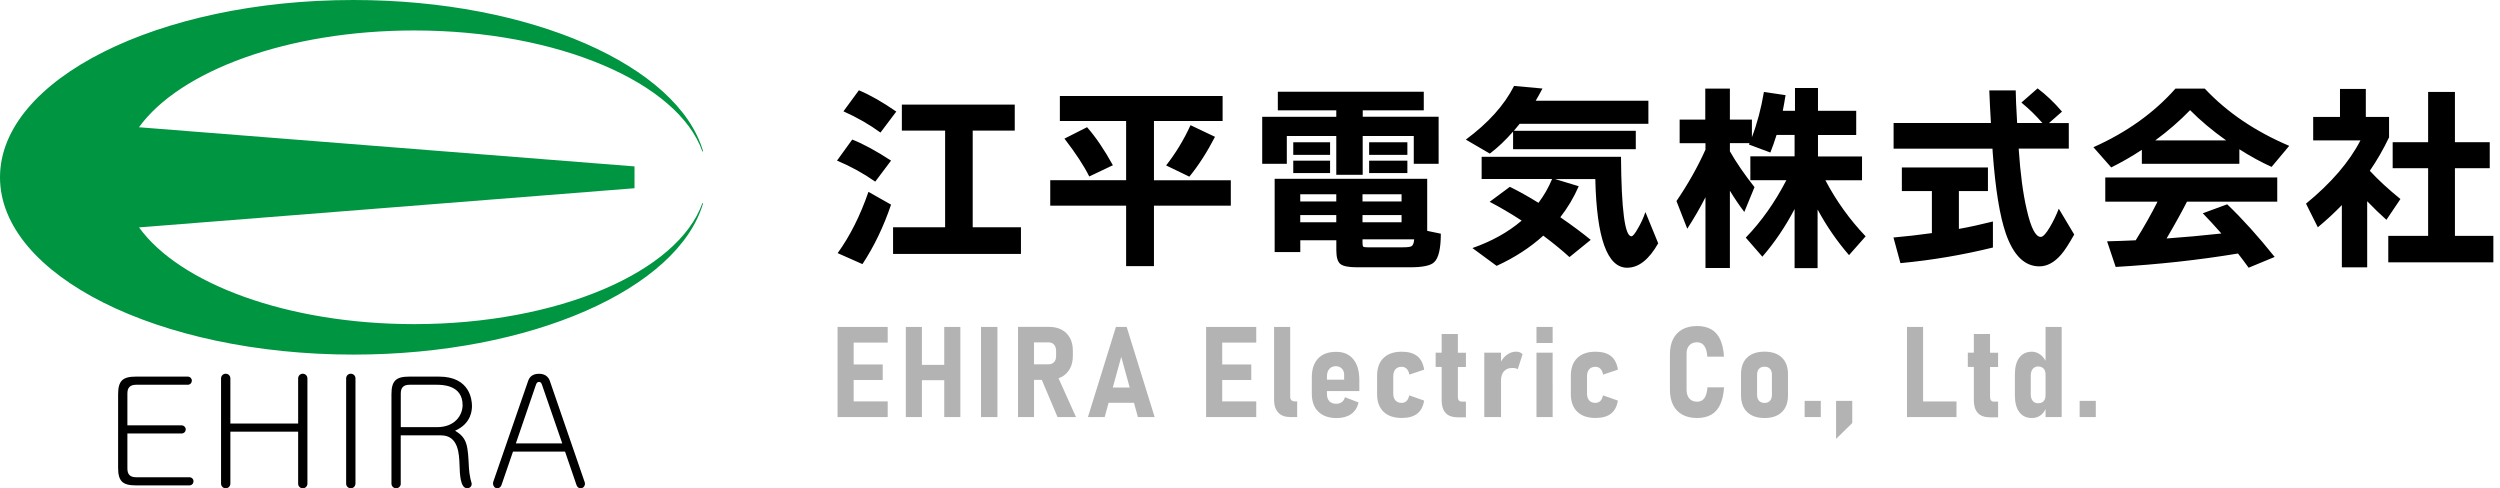 <?xml version="1.0" encoding="utf-8"?>
<svg version="1.1" xmlns="http://www.w3.org/2000/svg" xmlns:xlink="http://www.w3.org/1999/xlink" viewBox="0 0 512 100" style="enable-background:new 0 0 512 100;" xml:space="preserve">
<style type="text/css">
	.st0{fill:#009541;}
	.st1{opacity:0.3;}
</style>
<path d="M37.16,87.11c0.51,0,0.88,0.4,0.88,0.82c0,0.42-0.31,0.85-0.88,0.85H26.09v7.18c0,1.22,0.57,1.78,1.79,1.78h10.9
	c0.51,0,0.85,0.39,0.85,0.82s-0.31,0.85-0.85,0.85H27.82c-2.78,0-3.63-0.93-3.63-3.62V80.75c0-2.77,0.94-3.62,3.63-3.62h10.62
	c0.51,0,0.85,0.4,0.85,0.82c0,0.42-0.31,0.85-0.85,0.85H27.88c-1.22,0-1.79,0.57-1.79,1.78v6.53H37.16z M61.06,86.74V77.5
	c0-0.59,0.48-0.96,0.94-0.96c0.54,0,0.96,0.42,0.96,0.96v21.54c0,0.57-0.45,0.96-0.94,0.96c-0.51,0-0.96-0.37-0.96-0.96V88.41H47.18
	v10.63c0,0.59-0.48,0.96-0.94,0.96c-0.54,0-0.97-0.42-0.97-0.96V77.5c0-0.57,0.46-0.96,0.94-0.96c0.51,0,0.97,0.37,0.97,0.96v9.24
	H61.06z M72.79,99.04c0,0.59-0.48,0.96-0.94,0.96c-0.54,0-0.96-0.42-0.96-0.96V77.5c0-0.57,0.45-0.96,0.94-0.96
	c0.51,0,0.97,0.37,0.97,0.96V99.04z M82.08,99.04c0,0.59-0.48,0.96-0.94,0.96c-0.54,0-0.97-0.42-0.97-0.96V80.75
	c0-2.77,0.94-3.62,3.63-3.62h6.13c6.33,0,6.73,4.81,6.73,5.99c0,0.76-0.06,3.59-3.46,5.09c2.53,1.53,2.61,2.97,2.84,7.63
	c0.03,0.57,0.14,1.5,0.31,2.23c0.03,0.17,0.26,0.88,0.26,1.02c0,0.45-0.31,0.9-0.94,0.9c-1.42,0-1.5-2.94-1.56-4.81
	c-0.08-2.18-0.2-6.02-3.78-6.02h-8.26V99.04z M82.08,87.48h7.44c3.66,0,5.22-2.46,5.22-4.52c0-4.16-4.26-4.16-5.25-4.16h-5.62
	c-1.22,0-1.79,0.57-1.79,1.78V87.48z M102.69,99.38c-0.11,0.31-0.42,0.62-0.85,0.62c-0.53,0-0.87-0.51-0.87-0.93
	c0-0.17,0.03-0.28,0.05-0.39l7.15-20.69c0.34-1.02,1.19-1.44,2.19-1.44c0.34,0,1.74,0,2.24,1.44l7.12,20.69
	c0.05,0.11,0.08,0.23,0.08,0.37c0,0.48-0.34,0.96-0.92,0.96c-0.42,0-0.71-0.39-0.79-0.62l-2.37-6.9h-10.66L102.69,99.38z
	 M105.65,90.81h9.5L111,78.8c-0.11-0.34-0.29-0.59-0.61-0.59s-0.53,0.26-0.63,0.59L105.65,90.81z"/>
<path class="st0" d="M84.83,66.38c-25.93,0-48.01-8.26-56.36-19.81l101.48-8.02v-4.47L28.46,26.06C36.82,14.5,58.9,6.24,84.83,6.24
	c29.5,0,54.02,10.69,59.01,24.76H144C138.88,13.47,108.77,0,72.39,0C32.41,0,0,16.26,0,36.31s32.41,36.31,72.39,36.31
	c36.38,0,66.49-13.47,71.61-31.01h-0.16C138.84,55.7,114.32,66.38,84.83,66.38z"/>
<path d="M182.49,32.89l-3.24,4.31c-2.41-1.69-5.02-3.13-7.83-4.31l3.12-4.31C176.78,29.46,179.43,30.9,182.49,32.89z M182.49,41.91
	c-1.53,4.51-3.48,8.57-5.86,12.18l-5.08-2.25c2.51-3.47,4.62-7.65,6.31-12.55L182.49,41.91z M183.56,22.85l-3.24,4.3
	c-2.24-1.64-4.77-3.09-7.58-4.35l3.16-4.31C178.16,19.43,180.71,20.88,183.56,22.85z M209.1,52h-26.2v-5.45h10.66v-19.8h-8.86v-5.33
	h23.12v5.33h-8.61v19.8h9.88V52z M252.07,42.12h-15.74V54.5h-5.7V42.12h-15.54v-5.21h15.54V24.78h-13.57v-5.12h33.33v5.12h-14.06
	v12.14h15.74V42.12z M227.92,33.84l-4.84,2.3c-1.07-2.16-2.76-4.74-5.08-7.75l4.63-2.34C224.41,28.07,226.17,30.67,227.92,33.84z
	 M248.83,28.02c-1.64,3.17-3.39,5.89-5.25,8.16l-4.76-2.3c1.97-2.51,3.63-5.26,5-8.24L248.83,28.02z M294.62,33.55h-5.08v-5.7
	h-10.46v7.95h-5.41v-7.95h-10.13v5.7h-5.04v-9.63h15.17V22.6H261.7v-3.81h29.89v3.81h-12.5v1.31h15.54V33.55z M295.08,47.86
	c0,3.06-0.46,5.02-1.39,5.86c-0.71,0.68-2.34,1.02-4.88,1.02H277.9c-1.72,0-2.86-0.23-3.4-0.68c-0.55-0.45-0.82-1.39-0.82-2.81
	v-2.05h-7.38v2.42h-5.25V36.62h31.24v10.66L295.08,47.86z M272.4,31.71h-7.54v-2.58h7.54V31.71z M272.4,35.44h-7.54v-2.54h7.54
	V35.44z M273.67,41.26v-1.48h-7.38v1.48H273.67z M273.67,45.52v-1.48h-7.38v1.48H273.67z M287.04,41.26v-1.48h-8v1.48H287.04z
	 M287.04,45.52v-1.48h-8v1.48H287.04z M289.62,49.01h-10.58v0.7c0,0.44,0.05,0.7,0.16,0.8c0.11,0.1,0.41,0.14,0.9,0.14h7.09
	c1.01,0,1.63-0.07,1.84-0.21C289.38,50.28,289.57,49.8,289.62,49.01z M288.23,31.71h-7.83v-2.58h7.83V31.71z M288.23,35.44h-7.83
	v-2.54h7.83V35.44z M315.9,18.13c-0.52,0.98-0.98,1.82-1.39,2.5h23.08v4.72h-26.36c-0.38,0.49-0.78,0.97-1.19,1.44h24.97v3.77
	h-25.13v-3.61c-1.56,1.78-3.14,3.28-4.76,4.51l-4.92-2.87c4.59-3.39,7.88-7.05,9.88-10.99L315.9,18.13z M323.32,38.14
	c-0.98,2.27-2.24,4.39-3.77,6.35c2.38,1.64,4.46,3.18,6.23,4.63l-4.35,3.53c-1.5-1.37-3.29-2.83-5.37-4.39
	c-2.68,2.43-5.86,4.5-9.55,6.19l-4.96-3.65c3.94-1.37,7.3-3.24,10.09-5.62c-2.32-1.5-4.51-2.79-6.56-3.85l4.14-3.07
	c1.94,0.96,3.89,2.05,5.86,3.28c1.15-1.53,2.08-3.16,2.79-4.88h-14.43v-4.55h28.54c0.08,10.85,0.79,16.28,2.13,16.28
	c0.3,0,0.75-0.55,1.35-1.64c0.6-1.01,1.11-2.12,1.52-3.32l2.62,6.4c-1.89,3.33-4,5-6.36,5c-4.07,0-6.25-6.05-6.52-18.16h-8.24
	L323.32,38.14z M349.28,40.4c-1.12,2.19-2.36,4.33-3.73,6.44l-2.21-5.66c2.38-3.5,4.36-7.01,5.94-10.54v-1.31h-5.29v-4.84h5.25
	v-6.35h5.04v6.35h4.51v3.61c1.07-2.79,1.89-5.88,2.46-9.27l4.43,0.66c-0.22,1.37-0.41,2.43-0.57,3.2h2.5v-4.67h4.71v4.67h7.83v4.96
	h-7.83v4.39h9.02v4.88h-7.5c2.21,4.21,4.96,8.04,8.24,11.48l-3.4,3.85c-2.49-2.87-4.63-5.99-6.44-9.35v12.01h-4.71v-12.1
	c-1.89,3.61-4.09,6.86-6.6,9.76l-3.4-3.9c3.2-3.31,5.97-7.23,8.32-11.77h-7.38v-4.88h9.06v-4.39h-3.69
	c-0.38,1.23-0.81,2.43-1.27,3.61l-4.39-1.64l0.12-0.29h-4.02v1.68c1.31,2.3,2.99,4.74,5.04,7.34l-2.09,5.08
	c-1.04-1.37-2.02-2.81-2.95-4.35v15.83h-5V40.4z M408.15,50.69c-6.21,1.53-12.52,2.6-18.94,3.2l-1.43-5.25
	c2.54-0.22,5.17-0.52,7.87-0.9v-8.61h-6.15v-4.84h17.63v4.84h-5.95v7.75c2.13-0.38,4.46-0.89,6.97-1.52V50.69z M423.69,30.43h-10.25
	v0.21c0.33,4.92,0.87,9.02,1.64,12.3c0.85,3.72,1.8,5.58,2.87,5.58c0.46,0,1.09-0.68,1.89-2.05c0.68-1.15,1.28-2.39,1.8-3.73
	l3.16,5.29c-1.09,1.94-1.98,3.31-2.67,4.1c-1.39,1.61-2.88,2.42-4.47,2.42c-3.01,0-5.29-2.23-6.85-6.68
	c-1.26-3.61-2.16-9.18-2.71-16.73l-0.04-0.7h-20.25v-5.25h19.93c-0.14-2.35-0.25-4.58-0.33-6.68h5.41c0,1.15,0.1,3.38,0.29,6.68
	h5.17c-1.31-1.53-2.75-2.92-4.3-4.18l3.32-2.91c1.72,1.29,3.39,2.87,5,4.76l-2.67,2.34h4.06V30.43z M458.62,33.55h-19.97v-2.87
	c-2.02,1.34-4.12,2.54-6.27,3.61l-3.65-4.14c6.8-3.03,12.41-7.04,16.81-12.01h5.99c4.56,4.87,10.33,8.77,17.3,11.73l-3.61,4.31
	c-2.13-0.96-4.33-2.16-6.6-3.61V33.55z M458.34,51.92c-8.09,1.34-16.44,2.25-25.05,2.75l-1.76-5.25c2.05-0.05,4-0.12,5.86-0.21
	c1.72-2.76,3.21-5.4,4.47-7.91h-10.7v-4.96h35.22v4.96h-18.49c-1.04,2.05-2.43,4.57-4.18,7.54c3.53-0.25,7.27-0.59,11.23-1.02
	c-1.37-1.56-2.64-2.94-3.81-4.14l5-1.84c3.14,3.01,6.38,6.6,9.72,10.78l-5.33,2.21C459.69,53.68,458.97,52.71,458.34,51.92z
	 M441.4,28.75h14.51c-2.84-2.02-5.3-4.09-7.38-6.19C446.38,24.78,444,26.84,441.4,28.75z M484.82,54.75h-5.21V42
	c-1.5,1.56-3.14,3.07-4.92,4.55l-2.42-4.84c5.14-4.21,8.86-8.53,11.15-12.96h-9.68v-4.8h5.49v-5.74h5.29v5.74h4.76v4.18
	c-1.15,2.41-2.46,4.69-3.94,6.85c1.72,1.86,3.81,3.79,6.27,5.78l-2.87,4.26c-1.26-1.12-2.57-2.39-3.94-3.81V54.75z M510.65,53.72
	h-21.53v-5.41h8.16V34.45h-7.26v-5.33h7.26V18.83h5.49v10.29h7.13v5.33h-7.13v13.86h7.87V53.72z"/>
<path class="st1" d="M174.83,66.95h6.97v3.21h-6.97v4.48h5.95v3.19h-5.95v4.37h6.97v3.21h-6.97h-1.98h-1.32V66.95h1.32H174.83z
	 M193.38,74.72h-4.57v-7.77h-3.3v18.46h3.3v-7.55h4.57v7.55h3.3V66.95h-3.3V74.72z M200.91,85.41h3.36V66.95h-3.36V85.41z
	 M216.79,77.47l3.57,7.94h-3.78l-3.22-7.62h-1.59v7.62h-3.28V66.94h1.4h1.88h3.02c1.02,0,1.89,0.19,2.63,0.58s1.3,0.95,1.7,1.68
	s0.6,1.59,0.6,2.59v1.08c0,1.02-0.2,1.89-0.6,2.63s-0.97,1.3-1.7,1.7C217.21,77.3,217,77.39,216.79,77.47z M211.76,74.61h2.98
	c0.48,0,0.86-0.15,1.14-0.46s0.41-0.72,0.41-1.23v-1.04c0-0.53-0.14-0.96-0.41-1.28s-0.65-0.48-1.14-0.48h-2.98V74.61z
	 M230.74,66.95l5.73,18.46h-3.43l-0.8-2.91h-5.2l-0.8,2.91h-3.43l5.73-18.46H230.74z M231.36,79.36l-1.73-6.28l-1.73,6.28H231.36z
	 M248.33,66.95h-1.32v18.46h1.32h1.98h6.97V82.2h-6.97v-4.37h5.95v-3.19h-5.95v-4.48h6.97v-3.21h-6.97H248.33z M264.48,81.95
	c-0.17-0.17-0.25-0.41-0.25-0.71V66.95h-3.3v14.97c0,1.11,0.29,1.97,0.86,2.58s1.38,0.91,2.41,0.91h1.46V82.2h-0.5
	C264.87,82.2,264.64,82.12,264.48,81.95z M277.13,73.54c0.84,1,1.26,2.42,1.26,4.25v2.3h-6.63v0.61c0,0.64,0.17,1.14,0.5,1.48
	c0.33,0.34,0.81,0.51,1.42,0.51c0.44,0,0.81-0.11,1.12-0.34c0.31-0.23,0.53-0.56,0.65-1l2.78,1.07c-0.25,1.06-0.76,1.86-1.52,2.39
	s-1.75,0.81-2.96,0.81c-1.62,0-2.87-0.44-3.76-1.31s-1.33-2.1-1.33-3.68v-3.36c0-1.66,0.43-2.94,1.29-3.85s2.07-1.36,3.63-1.36
	C275.11,72.03,276.28,72.53,277.13,73.54z M275.28,76.82c0.02-0.56-0.14-1-0.47-1.33S274.07,75,273.59,75
	c-0.57,0-1.01,0.18-1.34,0.55c-0.33,0.37-0.49,0.88-0.49,1.54v0.66h3.52V76.82z M285.79,75.63c0.3-0.34,0.72-0.51,1.26-0.51
	c0.41,0,0.75,0.13,1.02,0.39s0.46,0.66,0.57,1.21l3.03-1.02c-0.2-1.26-0.68-2.19-1.43-2.78s-1.81-0.89-3.16-0.89
	c-1.62,0-2.86,0.43-3.74,1.29c-0.88,0.86-1.31,2.07-1.31,3.62v3.81c0,1.53,0.44,2.72,1.31,3.57c0.88,0.85,2.12,1.28,3.74,1.28
	c1.35,0,2.4-0.29,3.15-0.87c0.76-0.58,1.23-1.47,1.43-2.69l-3.05-1.07c-0.1,0.52-0.29,0.9-0.55,1.16c-0.27,0.25-0.6,0.38-1.01,0.38
	c-0.54,0-0.96-0.17-1.26-0.5c-0.3-0.33-0.45-0.8-0.45-1.4v-3.53C285.34,76.46,285.49,75.97,285.79,75.63z M298.56,68.4h-3.31v3.83
	h-1.23v2.92h1.23v6.83c0,1.13,0.27,1.99,0.81,2.59c0.54,0.6,1.4,0.9,2.6,0.9h1.56v-3.22h-0.88c-0.25,0-0.44-0.08-0.57-0.25
	s-0.2-0.4-0.2-0.7v-6.14h1.65v-2.92h-1.65V68.4z M310.52,72.02c-0.71,0-1.36,0.22-1.95,0.67c-0.46,0.35-0.84,0.8-1.16,1.34v-1.8
	h-3.43v13.18h3.43V77.9c0-0.79,0.2-1.41,0.6-1.86c0.4-0.45,0.96-0.68,1.68-0.68c0.25,0,0.47,0.02,0.66,0.06s0.36,0.11,0.48,0.2
	l1-3.08c-0.16-0.17-0.35-0.3-0.58-0.39C311.04,72.06,310.79,72.02,310.52,72.02z M314.67,85.41h3.31V72.23h-3.31V85.41z
	 M314.67,70.24h3.31v-3.29h-3.31V70.24z M325.47,75.63c0.3-0.34,0.72-0.51,1.26-0.51c0.41,0,0.75,0.13,1.02,0.39
	s0.46,0.66,0.57,1.21l3.03-1.02c-0.2-1.26-0.68-2.19-1.43-2.78s-1.81-0.89-3.16-0.89c-1.62,0-2.86,0.43-3.74,1.29
	c-0.88,0.86-1.31,2.07-1.31,3.62v3.81c0,1.53,0.44,2.72,1.31,3.57c0.88,0.85,2.12,1.28,3.74,1.28c1.35,0,2.4-0.29,3.15-0.87
	c0.76-0.58,1.23-1.47,1.43-2.69l-3.05-1.07c-0.1,0.52-0.29,0.9-0.55,1.16c-0.27,0.25-0.6,0.38-1.01,0.38c-0.54,0-0.96-0.17-1.26-0.5
	c-0.3-0.33-0.45-0.8-0.45-1.4v-3.53C325.02,76.46,325.17,75.97,325.47,75.63z M345.96,70.74c0.39-0.43,0.91-0.64,1.58-0.64
	c0.42,0,0.78,0.11,1.08,0.32s0.53,0.54,0.71,0.97c0.17,0.44,0.29,0.99,0.34,1.66h3.4c-0.08-1.41-0.34-2.59-0.77-3.52
	s-1.04-1.63-1.83-2.08c-0.79-0.45-1.76-0.68-2.91-0.68c-1.17,0-2.17,0.23-3,0.68s-1.46,1.11-1.9,1.97s-0.66,1.91-0.66,3.15v7.25
	c0,1.23,0.22,2.27,0.66,3.14s1.08,1.52,1.9,1.97s1.83,0.68,3,0.68c1.15,0,2.12-0.23,2.91-0.68s1.4-1.15,1.83-2.08
	s0.69-2.11,0.79-3.52h-3.4c-0.08,1-0.29,1.74-0.64,2.22c-0.35,0.48-0.84,0.72-1.48,0.72c-0.67,0-1.2-0.21-1.58-0.64
	c-0.38-0.43-0.58-1.03-0.58-1.81v-7.25C345.38,71.78,345.57,71.17,345.96,70.74z M364.92,73.22c0.84,0.8,1.26,1.94,1.26,3.41v4.35
	c0,1.47-0.42,2.61-1.26,3.42s-2.02,1.21-3.54,1.21c-1.53,0-2.72-0.41-3.56-1.22c-0.84-0.81-1.26-1.96-1.26-3.44v-4.32
	c0-1.47,0.42-2.61,1.26-3.41c0.84-0.8,2.03-1.2,3.56-1.2C362.9,72.02,364.08,72.42,364.92,73.22z M362.89,76.74
	c0-0.52-0.13-0.92-0.4-1.21c-0.27-0.29-0.64-0.43-1.12-0.43s-0.86,0.14-1.12,0.43c-0.27,0.29-0.4,0.69-0.4,1.21v4.11
	c0,0.52,0.13,0.93,0.4,1.23c0.27,0.29,0.64,0.44,1.12,0.44s0.86-0.15,1.12-0.44c0.27-0.29,0.4-0.7,0.4-1.23V76.74z M369.59,85.41
	h3.31V82.1h-3.31V85.41z M376.03,89.89l3.31-3.25V82.1h-3.31V89.89z M393.85,66.95h-3.3v18.46h1.41h1.89h6.84v-3.19h-6.84V66.95z
	 M407.55,68.4h-3.31v3.83h-1.23v2.92h1.23v6.83c0,1.13,0.27,1.99,0.81,2.59c0.54,0.6,1.4,0.9,2.6,0.9h1.56v-3.22h-0.88
	c-0.25,0-0.44-0.08-0.57-0.25s-0.2-0.4-0.2-0.7v-6.14h1.65v-2.92h-1.65V68.4z M418.93,66.95h3.3v18.46h-3.3v-1.64
	c-0.24,0.51-0.56,0.92-0.96,1.24c-0.52,0.4-1.12,0.6-1.82,0.6c-1.12,0-1.98-0.4-2.59-1.21s-0.91-1.95-0.91-3.42v-4.29
	c0-1.49,0.3-2.64,0.91-3.45s1.47-1.21,2.59-1.21c0.63,0,1.22,0.21,1.76,0.63c0.4,0.31,0.74,0.72,1.02,1.22V66.95z M418.93,80.96
	v-4.24c0-0.36-0.06-0.67-0.18-0.91s-0.29-0.43-0.51-0.56s-0.49-0.2-0.8-0.2c-0.48,0-0.86,0.17-1.13,0.5s-0.41,0.8-0.41,1.4v3.81
	c0,0.58,0.14,1.02,0.41,1.35s0.65,0.48,1.13,0.48c0.31,0,0.58-0.06,0.8-0.19s0.39-0.31,0.51-0.55S418.93,81.3,418.93,80.96z
	 M425.91,82.1v3.31h3.31V82.1H425.91z"/>
</svg>
